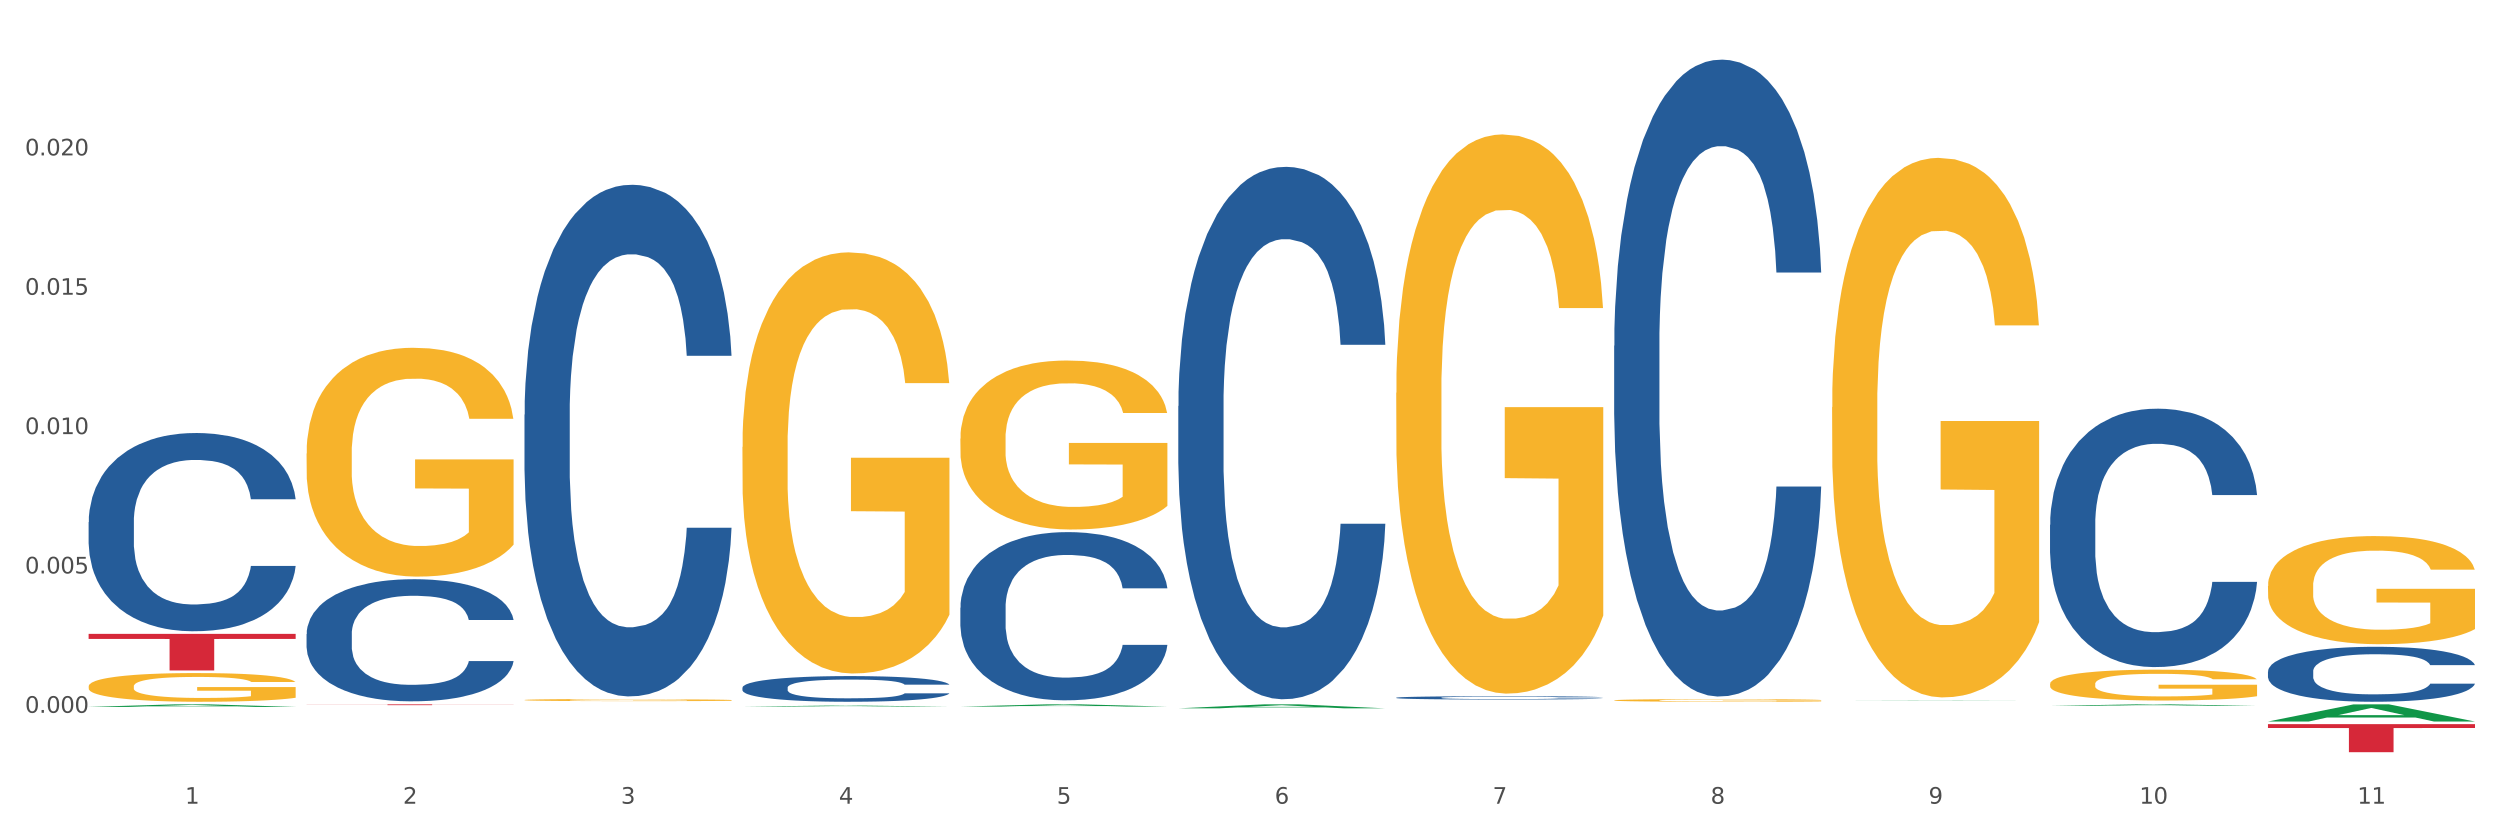 <?xml version="1.0" encoding="utf-8" standalone="no"?>
<!DOCTYPE svg PUBLIC "-//W3C//DTD SVG 1.1//EN"
  "http://www.w3.org/Graphics/SVG/1.1/DTD/svg11.dtd">
<svg xmlns:xlink="http://www.w3.org/1999/xlink" width="1080pt" height="360pt" viewBox="0 0 1080 360" xmlns="http://www.w3.org/2000/svg" version="1.1">
 <rect x="0" y="0" width="1080" height="360" fill="#333333" stroke="none"/>
 <defs>
  <style type="text/css">*{stroke-linejoin: round; stroke-linecap: butt}</style>
 </defs>
 <g id="figure_1">
  <g id="patch_1">
   <path d="M 0 360 
L 1080 360 
L 1080 0 
L 0 0 
z
" style="fill: #ffffff; stroke: #ffffff; stroke-linejoin: miter"/>
  </g>
  <g id="axes_1">
   <g id="matplotlib.axis_1">
    <g id="xtick_1">
     <g id="text_1">
      <!-- 1 -->
      <g style="fill: #4d4d4d" transform="translate(79.949 347.204) scale(0.096 -0.096)">
       <defs>
        <path id="DejaVuSans-31" d="M 794 531 
L 1825 531 
L 1825 4091 
L 703 3866 
L 703 4441 
L 1819 4666 
L 2450 4666 
L 2450 531 
L 3481 531 
L 3481 0 
L 794 0 
L 794 531 
z
" transform="scale(0.016)"/>
       </defs>
       <use xlink:href="#DejaVuSans-31"/>
      </g>
     </g>
    </g>
    <g id="xtick_2">
     <g id="text_2">
      <!-- 2 -->
      <g style="fill: #4d4d4d" transform="translate(174.097 347.204) scale(0.096 -0.096)">
       <defs>
        <path id="DejaVuSans-32" d="M 1228 531 
L 3431 531 
L 3431 0 
L 469 0 
L 469 531 
Q 828 903 1448 1529 
Q 2069 2156 2228 2338 
Q 2531 2678 2651 2914 
Q 2772 3150 2772 3378 
Q 2772 3750 2511 3984 
Q 2250 4219 1831 4219 
Q 1534 4219 1204 4116 
Q 875 4013 500 3803 
L 500 4441 
Q 881 4594 1212 4672 
Q 1544 4750 1819 4750 
Q 2544 4750 2975 4387 
Q 3406 4025 3406 3419 
Q 3406 3131 3298 2873 
Q 3191 2616 2906 2266 
Q 2828 2175 2409 1742 
Q 1991 1309 1228 531 
z
" transform="scale(0.016)"/>
       </defs>
       <use xlink:href="#DejaVuSans-32"/>
      </g>
     </g>
    </g>
    <g id="xtick_3">
     <g id="text_3">
      <!-- 3 -->
      <g style="fill: #4d4d4d" transform="translate(268.244 347.204) scale(0.096 -0.096)">
       <defs>
        <path id="DejaVuSans-33" d="M 2597 2516 
Q 3050 2419 3304 2112 
Q 3559 1806 3559 1356 
Q 3559 666 3084 287 
Q 2609 -91 1734 -91 
Q 1441 -91 1130 -33 
Q 819 25 488 141 
L 488 750 
Q 750 597 1062 519 
Q 1375 441 1716 441 
Q 2309 441 2620 675 
Q 2931 909 2931 1356 
Q 2931 1769 2642 2001 
Q 2353 2234 1838 2234 
L 1294 2234 
L 1294 2753 
L 1863 2753 
Q 2328 2753 2575 2939 
Q 2822 3125 2822 3475 
Q 2822 3834 2567 4026 
Q 2313 4219 1838 4219 
Q 1578 4219 1281 4162 
Q 984 4106 628 3988 
L 628 4550 
Q 988 4650 1302 4700 
Q 1616 4750 1894 4750 
Q 2613 4750 3031 4423 
Q 3450 4097 3450 3541 
Q 3450 3153 3228 2886 
Q 3006 2619 2597 2516 
z
" transform="scale(0.016)"/>
       </defs>
       <use xlink:href="#DejaVuSans-33"/>
      </g>
     </g>
    </g>
    <g id="xtick_4">
     <g id="text_4">
      <!-- 4 -->
      <g style="fill: #4d4d4d" transform="translate(362.392 347.204) scale(0.096 -0.096)">
       <defs>
        <path id="DejaVuSans-34" d="M 2419 4116 
L 825 1625 
L 2419 1625 
L 2419 4116 
z
M 2253 4666 
L 3047 4666 
L 3047 1625 
L 3713 1625 
L 3713 1100 
L 3047 1100 
L 3047 0 
L 2419 0 
L 2419 1100 
L 313 1100 
L 313 1709 
L 2253 4666 
z
" transform="scale(0.016)"/>
       </defs>
       <use xlink:href="#DejaVuSans-34"/>
      </g>
     </g>
    </g>
    <g id="xtick_5">
     <g id="text_5">
      <!-- 5 -->
      <g style="fill: #4d4d4d" transform="translate(456.54 347.204) scale(0.096 -0.096)">
       <defs>
        <path id="DejaVuSans-35" d="M 691 4666 
L 3169 4666 
L 3169 4134 
L 1269 4134 
L 1269 2991 
Q 1406 3038 1543 3061 
Q 1681 3084 1819 3084 
Q 2600 3084 3056 2656 
Q 3513 2228 3513 1497 
Q 3513 744 3044 326 
Q 2575 -91 1722 -91 
Q 1428 -91 1123 -41 
Q 819 9 494 109 
L 494 744 
Q 775 591 1075 516 
Q 1375 441 1709 441 
Q 2250 441 2565 725 
Q 2881 1009 2881 1497 
Q 2881 1984 2565 2268 
Q 2250 2553 1709 2553 
Q 1456 2553 1204 2497 
Q 953 2441 691 2322 
L 691 4666 
z
" transform="scale(0.016)"/>
       </defs>
       <use xlink:href="#DejaVuSans-35"/>
      </g>
     </g>
    </g>
    <g id="xtick_6">
     <g id="text_6">
      <!-- 6 -->
      <g style="fill: #4d4d4d" transform="translate(550.688 347.204) scale(0.096 -0.096)">
       <defs>
        <path id="DejaVuSans-36" d="M 2113 2584 
Q 1688 2584 1439 2293 
Q 1191 2003 1191 1497 
Q 1191 994 1439 701 
Q 1688 409 2113 409 
Q 2538 409 2786 701 
Q 3034 994 3034 1497 
Q 3034 2003 2786 2293 
Q 2538 2584 2113 2584 
z
M 3366 4563 
L 3366 3988 
Q 3128 4100 2886 4159 
Q 2644 4219 2406 4219 
Q 1781 4219 1451 3797 
Q 1122 3375 1075 2522 
Q 1259 2794 1537 2939 
Q 1816 3084 2150 3084 
Q 2853 3084 3261 2657 
Q 3669 2231 3669 1497 
Q 3669 778 3244 343 
Q 2819 -91 2113 -91 
Q 1303 -91 875 529 
Q 447 1150 447 2328 
Q 447 3434 972 4092 
Q 1497 4750 2381 4750 
Q 2619 4750 2861 4703 
Q 3103 4656 3366 4563 
z
" transform="scale(0.016)"/>
       </defs>
       <use xlink:href="#DejaVuSans-36"/>
      </g>
     </g>
    </g>
    <g id="xtick_7">
     <g id="text_7">
      <!-- 7 -->
      <g style="fill: #4d4d4d" transform="translate(644.835 347.204) scale(0.096 -0.096)">
       <defs>
        <path id="DejaVuSans-37" d="M 525 4666 
L 3525 4666 
L 3525 4397 
L 1831 0 
L 1172 0 
L 2766 4134 
L 525 4134 
L 525 4666 
z
" transform="scale(0.016)"/>
       </defs>
       <use xlink:href="#DejaVuSans-37"/>
      </g>
     </g>
    </g>
    <g id="xtick_8">
     <g id="text_8">
      <!-- 8 -->
      <g style="fill: #4d4d4d" transform="translate(738.983 347.204) scale(0.096 -0.096)">
       <defs>
        <path id="DejaVuSans-38" d="M 2034 2216 
Q 1584 2216 1326 1975 
Q 1069 1734 1069 1313 
Q 1069 891 1326 650 
Q 1584 409 2034 409 
Q 2484 409 2743 651 
Q 3003 894 3003 1313 
Q 3003 1734 2745 1975 
Q 2488 2216 2034 2216 
z
M 1403 2484 
Q 997 2584 770 2862 
Q 544 3141 544 3541 
Q 544 4100 942 4425 
Q 1341 4750 2034 4750 
Q 2731 4750 3128 4425 
Q 3525 4100 3525 3541 
Q 3525 3141 3298 2862 
Q 3072 2584 2669 2484 
Q 3125 2378 3379 2068 
Q 3634 1759 3634 1313 
Q 3634 634 3220 271 
Q 2806 -91 2034 -91 
Q 1263 -91 848 271 
Q 434 634 434 1313 
Q 434 1759 690 2068 
Q 947 2378 1403 2484 
z
M 1172 3481 
Q 1172 3119 1398 2916 
Q 1625 2713 2034 2713 
Q 2441 2713 2670 2916 
Q 2900 3119 2900 3481 
Q 2900 3844 2670 4047 
Q 2441 4250 2034 4250 
Q 1625 4250 1398 4047 
Q 1172 3844 1172 3481 
z
" transform="scale(0.016)"/>
       </defs>
       <use xlink:href="#DejaVuSans-38"/>
      </g>
     </g>
    </g>
    <g id="xtick_9">
     <g id="text_9">
      <!-- 9 -->
      <g style="fill: #4d4d4d" transform="translate(833.131 347.204) scale(0.096 -0.096)">
       <defs>
        <path id="DejaVuSans-39" d="M 703 97 
L 703 672 
Q 941 559 1184 500 
Q 1428 441 1663 441 
Q 2288 441 2617 861 
Q 2947 1281 2994 2138 
Q 2813 1869 2534 1725 
Q 2256 1581 1919 1581 
Q 1219 1581 811 2004 
Q 403 2428 403 3163 
Q 403 3881 828 4315 
Q 1253 4750 1959 4750 
Q 2769 4750 3195 4129 
Q 3622 3509 3622 2328 
Q 3622 1225 3098 567 
Q 2575 -91 1691 -91 
Q 1453 -91 1209 -44 
Q 966 3 703 97 
z
M 1959 2075 
Q 2384 2075 2632 2365 
Q 2881 2656 2881 3163 
Q 2881 3666 2632 3958 
Q 2384 4250 1959 4250 
Q 1534 4250 1286 3958 
Q 1038 3666 1038 3163 
Q 1038 2656 1286 2365 
Q 1534 2075 1959 2075 
z
" transform="scale(0.016)"/>
       </defs>
       <use xlink:href="#DejaVuSans-39"/>
      </g>
     </g>
    </g>
    <g id="xtick_10">
     <g id="text_10">
      <!-- 10 -->
      <g style="fill: #4d4d4d" transform="translate(924.224 347.204) scale(0.096 -0.096)">
       <defs>
        <path id="DejaVuSans-30" d="M 2034 4250 
Q 1547 4250 1301 3770 
Q 1056 3291 1056 2328 
Q 1056 1369 1301 889 
Q 1547 409 2034 409 
Q 2525 409 2770 889 
Q 3016 1369 3016 2328 
Q 3016 3291 2770 3770 
Q 2525 4250 2034 4250 
z
M 2034 4750 
Q 2819 4750 3233 4129 
Q 3647 3509 3647 2328 
Q 3647 1150 3233 529 
Q 2819 -91 2034 -91 
Q 1250 -91 836 529 
Q 422 1150 422 2328 
Q 422 3509 836 4129 
Q 1250 4750 2034 4750 
z
" transform="scale(0.016)"/>
       </defs>
       <use xlink:href="#DejaVuSans-31"/>
       <use xlink:href="#DejaVuSans-30" transform="translate(63.623 0)"/>
      </g>
     </g>
    </g>
    <g id="xtick_11">
     <g id="text_11">
      <!-- 11 -->
      <g style="fill: #4d4d4d" transform="translate(1018.372 347.204) scale(0.096 -0.096)">
       <use xlink:href="#DejaVuSans-31"/>
       <use xlink:href="#DejaVuSans-31" transform="translate(63.623 0)"/>
      </g>
     </g>
    </g>
    <g id="xtick_12"/>
    <g id="xtick_13"/>
    <g id="xtick_14"/>
    <g id="xtick_15"/>
    <g id="xtick_16"/>
    <g id="xtick_17"/>
    <g id="xtick_18"/>
    <g id="xtick_19"/>
    <g id="xtick_20"/>
    <g id="xtick_21"/>
   </g>
   <g id="matplotlib.axis_2">
    <g id="ytick_1">
     <g id="text_12">
      <!-- 0.000 -->
      <g style="fill: #4d4d4d" transform="translate(10.8 307.929) scale(0.096 -0.096)">
       <defs>
        <path id="DejaVuSans-2e" d="M 684 794 
L 1344 794 
L 1344 0 
L 684 0 
L 684 794 
z
" transform="scale(0.016)"/>
       </defs>
       <use xlink:href="#DejaVuSans-30"/>
       <use xlink:href="#DejaVuSans-2e" transform="translate(63.623 0)"/>
       <use xlink:href="#DejaVuSans-30" transform="translate(95.41 0)"/>
       <use xlink:href="#DejaVuSans-30" transform="translate(159.033 0)"/>
       <use xlink:href="#DejaVuSans-30" transform="translate(222.656 0)"/>
      </g>
     </g>
    </g>
    <g id="ytick_2">
     <g id="text_13">
      <!-- 0.005 -->
      <g style="fill: #4d4d4d" transform="translate(10.8 247.732) scale(0.096 -0.096)">
       <use xlink:href="#DejaVuSans-30"/>
       <use xlink:href="#DejaVuSans-2e" transform="translate(63.623 0)"/>
       <use xlink:href="#DejaVuSans-30" transform="translate(95.41 0)"/>
       <use xlink:href="#DejaVuSans-30" transform="translate(159.033 0)"/>
       <use xlink:href="#DejaVuSans-35" transform="translate(222.656 0)"/>
      </g>
     </g>
    </g>
    <g id="ytick_3">
     <g id="text_14">
      <!-- 0.010 -->
      <g style="fill: #4d4d4d" transform="translate(10.8 187.534) scale(0.096 -0.096)">
       <use xlink:href="#DejaVuSans-30"/>
       <use xlink:href="#DejaVuSans-2e" transform="translate(63.623 0)"/>
       <use xlink:href="#DejaVuSans-30" transform="translate(95.41 0)"/>
       <use xlink:href="#DejaVuSans-31" transform="translate(159.033 0)"/>
       <use xlink:href="#DejaVuSans-30" transform="translate(222.656 0)"/>
      </g>
     </g>
    </g>
    <g id="ytick_4">
     <g id="text_15">
      <!-- 0.015 -->
      <g style="fill: #4d4d4d" transform="translate(10.8 127.337) scale(0.096 -0.096)">
       <use xlink:href="#DejaVuSans-30"/>
       <use xlink:href="#DejaVuSans-2e" transform="translate(63.623 0)"/>
       <use xlink:href="#DejaVuSans-30" transform="translate(95.41 0)"/>
       <use xlink:href="#DejaVuSans-31" transform="translate(159.033 0)"/>
       <use xlink:href="#DejaVuSans-35" transform="translate(222.656 0)"/>
      </g>
     </g>
    </g>
    <g id="ytick_5">
     <g id="text_16">
      <!-- 0.020 -->
      <g style="fill: #4d4d4d" transform="translate(10.8 67.14) scale(0.096 -0.096)">
       <use xlink:href="#DejaVuSans-30"/>
       <use xlink:href="#DejaVuSans-2e" transform="translate(63.623 0)"/>
       <use xlink:href="#DejaVuSans-30" transform="translate(95.41 0)"/>
       <use xlink:href="#DejaVuSans-32" transform="translate(159.033 0)"/>
       <use xlink:href="#DejaVuSans-30" transform="translate(222.656 0)"/>
      </g>
     </g>
    </g>
    <g id="ytick_6"/>
    <g id="ytick_7"/>
    <g id="ytick_8"/>
    <g id="ytick_9"/>
    <g id="ytick_10"/>
    <g id="ytick_11"/>
   </g>
   <g id="PolyCollection_1">
    <path d="M 38.283 305.38 
L 38.375 305.379 
L 75.258 304.282 
L 90.564 304.281 
L 127.723 305.382 
L 110.02 305.382 
L 101.998 305.126 
L 63.916 305.126 
L 63.64 305.13 
L 55.894 305.382 
L 38.283 305.382 
L 38.283 305.38 
L 68.711 304.973 
L 97.203 304.972 
L 83.095 304.516 
L 82.911 304.514 
L 82.727 304.517 
L 68.619 304.972 
L 68.711 304.973 
L 38.283 305.38 
z
" clip-path="url(#p3d8d99e70f)" style="fill: #109648"/>
    <path d="M 38.283 273.819 
L 127.723 273.819 
L 127.723 276.02 
L 92.541 276.034 
L 92.541 289.652 
L 73.254 289.652 
L 73.254 276.034 
L 38.283 276.02 
L 38.283 273.834 
L 38.283 273.819 
z
" clip-path="url(#p3d8d99e70f)" style="fill: #d62839"/>
    <path d="M 38.283 296.497 
L 38.389 296.485 
L 38.389 296.077 
L 38.6 295.726 
L 39.656 294.877 
L 41.24 294.175 
L 42.401 293.801 
L 43.563 293.495 
L 44.936 293.189 
L 46.625 292.872 
L 49.687 292.408 
L 51.588 292.17 
L 53.911 291.921 
L 58.135 291.559 
L 61.197 291.355 
L 64.365 291.185 
L 69.54 290.981 
L 72.919 290.89 
L 76.509 290.822 
L 80.838 290.777 
L 84.112 290.766 
L 91.292 290.8 
L 97.417 290.902 
L 100.374 290.981 
L 104.175 291.117 
L 106.182 291.207 
L 109.455 291.389 
L 112.834 291.626 
L 115.157 291.83 
L 118.642 292.215 
L 121.282 292.6 
L 123.711 293.076 
L 124.978 293.405 
L 125.928 293.71 
L 126.773 294.061 
L 127.618 294.616 
L 108.61 294.616 
L 107.871 294.22 
L 106.71 293.846 
L 105.02 293.484 
L 103.542 293.257 
L 101.007 292.974 
L 98.684 292.793 
L 96.256 292.657 
L 93.299 292.544 
L 90.976 292.487 
L 87.702 292.442 
L 81.261 292.453 
L 76.931 292.544 
L 73.975 292.657 
L 72.074 292.759 
L 70.384 292.872 
L 68.484 293.031 
L 66.266 293.269 
L 64.682 293.484 
L 63.098 293.756 
L 61.831 294.028 
L 60.669 294.345 
L 59.719 294.684 
L 58.98 295.035 
L 58.346 295.466 
L 57.818 296.179 
L 57.818 297.731 
L 58.03 298.082 
L 58.558 298.546 
L 59.191 298.898 
L 60.247 299.317 
L 61.197 299.6 
L 62.993 300.007 
L 64.999 300.347 
L 66.583 300.562 
L 68.167 300.744 
L 70.912 300.993 
L 73.975 301.197 
L 76.615 301.321 
L 80.205 301.434 
L 82.634 301.48 
L 84.745 301.502 
L 89.92 301.502 
L 93.616 301.468 
L 97.734 301.389 
L 100.902 301.287 
L 103.542 301.163 
L 106.498 300.959 
L 108.399 300.766 
L 108.399 298.399 
L 85.168 298.388 
L 85.168 296.814 
L 127.723 296.814 
L 127.723 301.434 
L 125.928 301.672 
L 123.922 301.888 
L 121.81 302.08 
L 118.642 302.318 
L 114.841 302.544 
L 111.461 302.703 
L 107.871 302.839 
L 103.647 302.963 
L 98.156 303.077 
L 94.777 303.122 
L 90.553 303.156 
L 85.59 303.167 
L 81.261 303.145 
L 77.037 303.088 
L 72.602 302.986 
L 68.272 302.839 
L 64.999 302.692 
L 61.725 302.51 
L 58.241 302.273 
L 55.495 302.046 
L 53.383 301.842 
L 51.06 301.582 
L 48.526 301.242 
L 46.625 300.936 
L 44.936 300.619 
L 43.14 300.211 
L 41.873 299.86 
L 40.606 299.419 
L 39.867 299.09 
L 39.022 298.58 
L 38.389 297.867 
L 38.283 296.497 
z
" clip-path="url(#p3d8d99e70f)" style="fill: #f7b32b"/>
    <path d="M 132.431 273.923 
L 132.536 273.874 
L 132.536 272.525 
L 132.854 270.695 
L 134.016 267.322 
L 135.497 264.768 
L 138.034 261.781 
L 139.408 260.528 
L 141.206 259.131 
L 144.906 256.867 
L 149.135 254.939 
L 152.095 253.879 
L 154.315 253.205 
L 159.284 252 
L 162.138 251.47 
L 165.099 251.037 
L 167.636 250.748 
L 171.865 250.41 
L 175.248 250.266 
L 179.16 250.218 
L 182.437 250.266 
L 186.771 250.458 
L 193.115 251.037 
L 195.546 251.374 
L 198.824 251.952 
L 202.207 252.723 
L 204.956 253.494 
L 208.127 254.602 
L 211.405 256.047 
L 214.576 257.878 
L 216.796 259.565 
L 218.594 261.347 
L 220.179 263.516 
L 221.342 265.876 
L 221.871 267.852 
L 202.524 267.852 
L 201.995 266.069 
L 200.938 264.142 
L 199.881 262.841 
L 198.718 261.781 
L 196.921 260.577 
L 195.335 259.806 
L 192.692 258.89 
L 190.26 258.312 
L 188.252 257.975 
L 185.82 257.686 
L 180.64 257.397 
L 176.939 257.397 
L 174.614 257.493 
L 171.759 257.734 
L 169.327 258.071 
L 166.473 258.649 
L 164.253 259.276 
L 162.033 260.095 
L 160.764 260.673 
L 158.861 261.733 
L 157.592 262.6 
L 155.901 264.094 
L 154.949 265.154 
L 153.258 267.9 
L 152.518 269.924 
L 152.201 271.321 
L 151.989 272.863 
L 151.989 280.379 
L 152.623 283.752 
L 153.152 285.197 
L 153.998 286.835 
L 155.584 288.955 
L 157.91 291.027 
L 160.341 292.521 
L 162.35 293.436 
L 164.253 294.111 
L 166.156 294.641 
L 168.482 295.122 
L 170.385 295.411 
L 173.239 295.7 
L 176.622 295.845 
L 179.265 295.845 
L 184.657 295.604 
L 187.089 295.363 
L 189.414 295.026 
L 191.952 294.496 
L 193.961 293.918 
L 195.123 293.484 
L 197.026 292.569 
L 198.507 291.605 
L 199.775 290.497 
L 200.621 289.533 
L 201.572 288.088 
L 202.313 286.45 
L 202.524 285.582 
L 221.871 285.582 
L 221.448 287.317 
L 220.708 289.003 
L 219.228 291.268 
L 218.065 292.569 
L 216.268 294.159 
L 214.365 295.508 
L 211.722 297.001 
L 209.29 298.11 
L 206.753 299.073 
L 204.004 299.94 
L 199.035 301.145 
L 197.238 301.482 
L 193.432 302.06 
L 190.472 302.398 
L 186.137 302.735 
L 181.697 302.928 
L 177.045 302.976 
L 172.922 302.879 
L 168.376 302.59 
L 165.521 302.301 
L 162.35 301.868 
L 158.65 301.193 
L 155.161 300.374 
L 151.883 299.41 
L 148.817 298.302 
L 145.963 297.05 
L 142.263 294.978 
L 139.514 292.954 
L 137.505 291.075 
L 136.131 289.485 
L 134.757 287.462 
L 134.016 286.064 
L 132.854 282.692 
L 132.431 279.56 
L 132.431 273.923 
z
" clip-path="url(#p3d8d99e70f)" style="fill: #255c99"/>
    <path d="M 226.578 179.136 
L 226.684 178.934 
L 226.684 173.282 
L 227.001 165.612 
L 228.164 151.482 
L 229.644 140.784 
L 232.182 128.269 
L 233.556 123.021 
L 235.353 117.167 
L 239.053 107.68 
L 243.282 99.605 
L 246.243 95.164 
L 248.463 92.339 
L 253.432 87.292 
L 256.286 85.072 
L 259.246 83.255 
L 261.784 82.044 
L 266.012 80.631 
L 269.396 80.025 
L 273.307 79.824 
L 276.585 80.025 
L 280.919 80.833 
L 287.262 83.255 
L 289.694 84.668 
L 292.971 87.09 
L 296.354 90.32 
L 299.103 93.55 
L 302.275 98.192 
L 305.552 104.248 
L 308.724 111.918 
L 310.944 118.983 
L 312.741 126.452 
L 314.327 135.536 
L 315.49 145.426 
L 316.019 153.702 
L 296.672 153.702 
L 296.143 146.234 
L 295.086 138.16 
L 294.029 132.71 
L 292.866 128.269 
L 291.068 123.222 
L 289.483 119.993 
L 286.84 116.157 
L 284.408 113.735 
L 282.399 112.322 
L 279.968 111.111 
L 274.787 109.9 
L 271.087 109.9 
L 268.761 110.304 
L 265.907 111.313 
L 263.475 112.726 
L 260.621 115.148 
L 258.4 117.772 
L 256.18 121.204 
L 254.912 123.626 
L 253.009 128.067 
L 251.74 131.7 
L 250.048 137.958 
L 249.097 142.399 
L 247.405 153.904 
L 246.665 162.382 
L 246.348 168.236 
L 246.137 174.695 
L 246.137 206.185 
L 246.771 220.315 
L 247.3 226.37 
L 248.146 233.233 
L 249.731 242.115 
L 252.057 250.795 
L 254.489 257.052 
L 256.497 260.888 
L 258.4 263.714 
L 260.303 265.934 
L 262.629 267.952 
L 264.532 269.164 
L 267.387 270.375 
L 270.77 270.98 
L 273.413 270.98 
L 278.805 269.971 
L 281.236 268.962 
L 283.562 267.549 
L 286.099 265.328 
L 288.108 262.906 
L 289.271 261.089 
L 291.174 257.254 
L 292.654 253.217 
L 293.923 248.574 
L 294.769 244.537 
L 295.72 238.482 
L 296.46 231.619 
L 296.672 227.985 
L 316.019 227.985 
L 315.596 235.252 
L 314.856 242.317 
L 313.376 251.804 
L 312.213 257.254 
L 310.415 263.915 
L 308.512 269.567 
L 305.869 275.825 
L 303.438 280.467 
L 300.9 284.505 
L 298.152 288.138 
L 293.183 293.184 
L 291.386 294.597 
L 287.58 297.02 
L 284.619 298.433 
L 280.285 299.846 
L 275.845 300.653 
L 271.193 300.855 
L 267.07 300.451 
L 262.524 299.24 
L 259.669 298.029 
L 256.497 296.212 
L 252.797 293.386 
L 249.308 289.955 
L 246.031 285.918 
L 242.965 281.275 
L 240.111 276.027 
L 236.41 267.347 
L 233.662 258.869 
L 231.653 250.997 
L 230.279 244.335 
L 228.904 235.858 
L 228.164 230.004 
L 227.001 215.874 
L 226.578 202.753 
L 226.578 179.136 
z
" clip-path="url(#p3d8d99e70f)" style="fill: #255c99"/>
    <path d="M 320.726 297.055 
L 320.832 297.045 
L 320.832 296.761 
L 321.149 296.376 
L 322.312 295.666 
L 323.792 295.129 
L 326.329 294.5 
L 327.704 294.237 
L 329.501 293.943 
L 333.201 293.466 
L 337.43 293.061 
L 340.39 292.838 
L 342.61 292.696 
L 347.579 292.443 
L 350.434 292.331 
L 353.394 292.24 
L 355.931 292.179 
L 360.16 292.108 
L 363.543 292.078 
L 367.455 292.067 
L 370.732 292.078 
L 375.067 292.118 
L 381.41 292.24 
L 383.842 292.311 
L 387.119 292.432 
L 390.502 292.595 
L 393.251 292.757 
L 396.423 292.99 
L 399.7 293.294 
L 402.872 293.679 
L 405.092 294.034 
L 406.889 294.409 
L 408.475 294.865 
L 409.638 295.362 
L 410.166 295.778 
L 390.819 295.778 
L 390.291 295.403 
L 389.233 294.997 
L 388.176 294.723 
L 387.013 294.5 
L 385.216 294.247 
L 383.63 294.085 
L 380.987 293.892 
L 378.556 293.77 
L 376.547 293.7 
L 374.115 293.639 
L 368.935 293.578 
L 365.235 293.578 
L 362.909 293.598 
L 360.054 293.649 
L 357.623 293.72 
L 354.768 293.841 
L 352.548 293.973 
L 350.328 294.146 
L 349.059 294.267 
L 347.156 294.49 
L 345.888 294.673 
L 344.196 294.987 
L 343.245 295.21 
L 341.553 295.788 
L 340.813 296.213 
L 340.496 296.507 
L 340.284 296.832 
L 340.284 298.413 
L 340.919 299.123 
L 341.447 299.427 
L 342.293 299.771 
L 343.879 300.217 
L 346.205 300.653 
L 348.636 300.968 
L 350.645 301.16 
L 352.548 301.302 
L 354.451 301.414 
L 356.777 301.515 
L 358.68 301.576 
L 361.534 301.637 
L 364.918 301.667 
L 367.561 301.667 
L 372.952 301.616 
L 375.384 301.566 
L 377.71 301.495 
L 380.247 301.383 
L 382.256 301.262 
L 383.419 301.17 
L 385.322 300.978 
L 386.802 300.775 
L 388.071 300.542 
L 388.916 300.339 
L 389.868 300.035 
L 390.608 299.69 
L 390.819 299.508 
L 410.166 299.508 
L 409.743 299.873 
L 409.003 300.228 
L 407.523 300.704 
L 406.36 300.978 
L 404.563 301.312 
L 402.66 301.596 
L 400.017 301.91 
L 397.585 302.143 
L 395.048 302.346 
L 392.299 302.529 
L 387.33 302.782 
L 385.533 302.853 
L 381.727 302.975 
L 378.767 303.046 
L 374.432 303.117 
L 369.992 303.157 
L 365.34 303.167 
L 361.217 303.147 
L 356.671 303.086 
L 353.817 303.025 
L 350.645 302.934 
L 346.945 302.792 
L 343.456 302.62 
L 340.179 302.417 
L 337.113 302.184 
L 334.258 301.92 
L 330.558 301.485 
L 327.809 301.059 
L 325.801 300.664 
L 324.426 300.329 
L 323.052 299.903 
L 322.312 299.609 
L 321.149 298.9 
L 320.726 298.241 
L 320.726 297.055 
z
" clip-path="url(#p3d8d99e70f)" style="fill: #255c99"/>
    <path d="M 414.874 262.525 
L 414.979 262.459 
L 414.979 260.6 
L 415.297 258.078 
L 416.46 253.432 
L 417.94 249.914 
L 420.477 245.799 
L 421.851 244.073 
L 423.649 242.148 
L 427.349 239.029 
L 431.578 236.374 
L 434.538 234.914 
L 436.758 233.985 
L 441.727 232.325 
L 444.581 231.595 
L 447.542 230.998 
L 450.079 230.6 
L 454.308 230.135 
L 457.691 229.936 
L 461.603 229.869 
L 464.88 229.936 
L 469.214 230.201 
L 475.558 230.998 
L 477.989 231.462 
L 481.267 232.259 
L 484.65 233.321 
L 487.399 234.383 
L 490.57 235.909 
L 493.848 237.901 
L 497.019 240.423 
L 499.239 242.746 
L 501.037 245.202 
L 502.622 248.188 
L 503.785 251.441 
L 504.314 254.162 
L 484.967 254.162 
L 484.438 251.706 
L 483.381 249.051 
L 482.324 247.259 
L 481.161 245.799 
L 479.364 244.14 
L 477.778 243.078 
L 475.135 241.817 
L 472.703 241.02 
L 470.695 240.555 
L 468.263 240.157 
L 463.083 239.759 
L 459.382 239.759 
L 457.057 239.892 
L 454.202 240.224 
L 451.77 240.688 
L 448.916 241.485 
L 446.696 242.348 
L 444.476 243.476 
L 443.207 244.272 
L 441.304 245.733 
L 440.035 246.927 
L 438.344 248.985 
L 437.392 250.445 
L 435.701 254.228 
L 434.961 257.016 
L 434.644 258.941 
L 434.432 261.065 
L 434.432 271.419 
L 435.066 276.065 
L 435.595 278.056 
L 436.441 280.313 
L 438.027 283.233 
L 440.353 286.088 
L 442.784 288.145 
L 444.793 289.406 
L 446.696 290.335 
L 448.599 291.066 
L 450.925 291.729 
L 452.828 292.128 
L 455.682 292.526 
L 459.065 292.725 
L 461.708 292.725 
L 467.1 292.393 
L 469.532 292.061 
L 471.858 291.597 
L 474.395 290.866 
L 476.404 290.07 
L 477.566 289.473 
L 479.469 288.211 
L 480.95 286.884 
L 482.218 285.357 
L 483.064 284.03 
L 484.015 282.039 
L 484.756 279.782 
L 484.967 278.587 
L 504.314 278.587 
L 503.891 280.977 
L 503.151 283.3 
L 501.671 286.419 
L 500.508 288.211 
L 498.711 290.402 
L 496.808 292.26 
L 494.165 294.318 
L 491.733 295.844 
L 489.196 297.172 
L 486.447 298.367 
L 481.478 300.026 
L 479.681 300.491 
L 475.875 301.287 
L 472.915 301.752 
L 468.58 302.216 
L 464.14 302.482 
L 459.488 302.548 
L 455.365 302.415 
L 450.819 302.017 
L 447.964 301.619 
L 444.793 301.022 
L 441.093 300.092 
L 437.604 298.964 
L 434.326 297.636 
L 431.26 296.11 
L 428.406 294.384 
L 424.706 291.53 
L 421.957 288.742 
L 419.948 286.154 
L 418.574 283.964 
L 417.2 281.176 
L 416.46 279.251 
L 415.297 274.605 
L 414.874 270.291 
L 414.874 262.525 
z
" clip-path="url(#p3d8d99e70f)" style="fill: #255c99"/>
    <path d="M 509.021 175.423 
L 509.127 175.213 
L 509.127 169.331 
L 509.444 161.35 
L 510.607 146.646 
L 512.087 135.514 
L 514.625 122.491 
L 515.999 117.03 
L 517.796 110.938 
L 521.496 101.066 
L 525.725 92.664 
L 528.686 88.043 
L 530.906 85.102 
L 535.875 79.851 
L 538.729 77.541 
L 541.689 75.65 
L 544.227 74.39 
L 548.455 72.92 
L 551.839 72.289 
L 555.75 72.079 
L 559.028 72.289 
L 563.362 73.13 
L 569.705 75.65 
L 572.137 77.121 
L 575.414 79.641 
L 578.797 83.002 
L 581.546 86.363 
L 584.718 91.194 
L 587.995 97.495 
L 591.167 105.477 
L 593.387 112.829 
L 595.184 120.6 
L 596.77 130.053 
L 597.933 140.345 
L 598.462 148.957 
L 579.115 148.957 
L 578.586 141.185 
L 577.529 132.783 
L 576.472 127.112 
L 575.309 122.491 
L 573.511 117.24 
L 571.926 113.879 
L 569.283 109.888 
L 566.851 107.367 
L 564.842 105.897 
L 562.411 104.637 
L 557.23 103.376 
L 553.53 103.376 
L 551.204 103.797 
L 548.35 104.847 
L 545.918 106.317 
L 543.064 108.838 
L 540.843 111.568 
L 538.623 115.139 
L 537.355 117.66 
L 535.452 122.281 
L 534.183 126.062 
L 532.492 132.573 
L 531.54 137.194 
L 529.848 149.167 
L 529.108 157.989 
L 528.791 164.08 
L 528.58 170.802 
L 528.58 203.569 
L 529.214 218.273 
L 529.743 224.574 
L 530.589 231.716 
L 532.174 240.958 
L 534.5 249.99 
L 536.932 256.501 
L 538.941 260.492 
L 540.843 263.433 
L 542.746 265.743 
L 545.072 267.844 
L 546.975 269.104 
L 549.83 270.364 
L 553.213 270.995 
L 555.856 270.995 
L 561.248 269.944 
L 563.679 268.894 
L 566.005 267.424 
L 568.542 265.113 
L 570.551 262.593 
L 571.714 260.702 
L 573.617 256.711 
L 575.097 252.51 
L 576.366 247.679 
L 577.212 243.478 
L 578.163 237.177 
L 578.903 230.035 
L 579.115 226.254 
L 598.462 226.254 
L 598.039 233.816 
L 597.299 241.168 
L 595.819 251.04 
L 594.656 256.711 
L 592.858 263.643 
L 590.955 269.524 
L 588.312 276.036 
L 585.881 280.867 
L 583.343 285.068 
L 580.595 288.849 
L 575.626 294.1 
L 573.829 295.57 
L 570.023 298.091 
L 567.062 299.561 
L 562.728 301.031 
L 558.288 301.872 
L 553.636 302.082 
L 549.513 301.661 
L 544.967 300.401 
L 542.112 299.141 
L 538.941 297.25 
L 535.24 294.31 
L 531.751 290.739 
L 528.474 286.538 
L 525.408 281.707 
L 522.554 276.246 
L 518.853 267.214 
L 516.105 258.392 
L 514.096 250.2 
L 512.722 243.268 
L 511.347 234.446 
L 510.607 228.355 
L 509.444 213.651 
L 509.021 199.998 
L 509.021 175.423 
z
" clip-path="url(#p3d8d99e70f)" style="fill: #255c99"/>
    <path d="M 603.169 301.407 
L 603.275 301.406 
L 603.275 301.369 
L 603.592 301.319 
L 604.755 301.228 
L 606.235 301.158 
L 608.772 301.077 
L 610.147 301.043 
L 611.944 301.005 
L 615.644 300.944 
L 619.873 300.891 
L 622.833 300.862 
L 625.053 300.844 
L 630.022 300.811 
L 632.877 300.797 
L 635.837 300.785 
L 638.374 300.777 
L 642.603 300.768 
L 645.986 300.764 
L 649.898 300.763 
L 653.175 300.764 
L 657.51 300.769 
L 663.853 300.785 
L 666.285 300.794 
L 669.562 300.81 
L 672.945 300.831 
L 675.694 300.852 
L 678.866 300.882 
L 682.143 300.921 
L 685.315 300.971 
L 687.535 301.017 
L 689.332 301.065 
L 690.918 301.124 
L 692.081 301.188 
L 692.609 301.242 
L 673.262 301.242 
L 672.734 301.194 
L 671.676 301.141 
L 670.619 301.106 
L 669.456 301.077 
L 667.659 301.044 
L 666.073 301.023 
L 663.43 300.999 
L 660.999 300.983 
L 658.99 300.974 
L 656.558 300.966 
L 651.378 300.958 
L 647.678 300.958 
L 645.352 300.961 
L 642.497 300.967 
L 640.066 300.976 
L 637.211 300.992 
L 634.991 301.009 
L 632.771 301.031 
L 631.502 301.047 
L 629.599 301.076 
L 628.331 301.099 
L 626.639 301.14 
L 625.688 301.169 
L 623.996 301.243 
L 623.256 301.298 
L 622.939 301.336 
L 622.727 301.378 
L 622.727 301.583 
L 623.362 301.674 
L 623.89 301.714 
L 624.736 301.758 
L 626.322 301.816 
L 628.648 301.872 
L 631.079 301.913 
L 633.088 301.938 
L 634.991 301.956 
L 636.894 301.97 
L 639.22 301.983 
L 641.123 301.991 
L 643.977 301.999 
L 647.361 302.003 
L 650.004 302.003 
L 655.395 301.997 
L 657.827 301.99 
L 660.153 301.981 
L 662.69 301.966 
L 664.699 301.951 
L 665.862 301.939 
L 667.765 301.914 
L 669.245 301.888 
L 670.514 301.858 
L 671.359 301.832 
L 672.311 301.792 
L 673.051 301.748 
L 673.262 301.724 
L 692.609 301.724 
L 692.186 301.771 
L 691.446 301.817 
L 689.966 301.879 
L 688.803 301.914 
L 687.006 301.957 
L 685.103 301.994 
L 682.46 302.035 
L 680.028 302.065 
L 677.491 302.091 
L 674.742 302.114 
L 669.773 302.147 
L 667.976 302.156 
L 664.17 302.172 
L 661.21 302.181 
L 656.875 302.19 
L 652.435 302.196 
L 647.783 302.197 
L 643.66 302.194 
L 639.114 302.186 
L 636.26 302.179 
L 633.088 302.167 
L 629.388 302.148 
L 625.899 302.126 
L 622.622 302.1 
L 619.556 302.07 
L 616.701 302.036 
L 613.001 301.98 
L 610.252 301.925 
L 608.244 301.873 
L 606.869 301.83 
L 605.495 301.775 
L 604.755 301.737 
L 603.592 301.646 
L 603.169 301.56 
L 603.169 301.407 
z
" clip-path="url(#p3d8d99e70f)" style="fill: #255c99"/>
    <path d="M 697.317 149.385 
L 697.422 149.133 
L 697.422 142.098 
L 697.74 132.55 
L 698.903 114.961 
L 700.383 101.643 
L 702.92 86.064 
L 704.294 79.531 
L 706.092 72.245 
L 709.792 60.435 
L 714.021 50.384 
L 716.981 44.856 
L 719.201 41.338 
L 724.17 35.057 
L 727.024 32.293 
L 729.985 30.031 
L 732.522 28.523 
L 736.751 26.765 
L 740.134 26.011 
L 744.046 25.759 
L 747.323 26.011 
L 751.657 27.016 
L 758.001 30.031 
L 760.432 31.79 
L 763.71 34.805 
L 767.093 38.826 
L 769.842 42.846 
L 773.013 48.625 
L 776.291 56.163 
L 779.462 65.712 
L 781.682 74.506 
L 783.48 83.803 
L 785.065 95.11 
L 786.228 107.422 
L 786.757 117.725 
L 767.41 117.725 
L 766.881 108.428 
L 765.824 98.377 
L 764.767 91.592 
L 763.604 86.064 
L 761.807 79.783 
L 760.221 75.762 
L 757.578 70.988 
L 755.146 67.973 
L 753.138 66.214 
L 750.706 64.706 
L 745.526 63.199 
L 741.825 63.199 
L 739.5 63.701 
L 736.645 64.958 
L 734.213 66.717 
L 731.359 69.732 
L 729.139 72.998 
L 726.919 77.27 
L 725.65 80.285 
L 723.747 85.813 
L 722.478 90.336 
L 720.787 98.125 
L 719.835 103.653 
L 718.144 117.976 
L 717.404 128.529 
L 717.087 135.816 
L 716.875 143.857 
L 716.875 183.055 
L 717.509 200.644 
L 718.038 208.182 
L 718.884 216.725 
L 720.47 227.781 
L 722.796 238.586 
L 725.227 246.375 
L 727.236 251.149 
L 729.139 254.667 
L 731.042 257.431 
L 733.368 259.944 
L 735.271 261.451 
L 738.125 262.959 
L 741.508 263.713 
L 744.151 263.713 
L 749.543 262.457 
L 751.975 261.2 
L 754.301 259.441 
L 756.838 256.677 
L 758.847 253.662 
L 760.009 251.401 
L 761.912 246.626 
L 763.393 241.601 
L 764.661 235.822 
L 765.507 230.796 
L 766.458 223.258 
L 767.199 214.715 
L 767.41 210.192 
L 786.757 210.192 
L 786.334 219.238 
L 785.594 228.032 
L 784.114 239.842 
L 782.951 246.626 
L 781.154 254.918 
L 779.251 261.954 
L 776.608 269.743 
L 774.176 275.523 
L 771.639 280.548 
L 768.89 285.071 
L 763.921 291.353 
L 762.124 293.112 
L 758.318 296.127 
L 755.358 297.886 
L 751.023 299.645 
L 746.583 300.65 
L 741.931 300.901 
L 737.808 300.398 
L 733.262 298.891 
L 730.407 297.383 
L 727.236 295.122 
L 723.536 291.604 
L 720.047 287.332 
L 716.769 282.307 
L 713.704 276.528 
L 710.849 269.995 
L 707.149 259.19 
L 704.4 248.637 
L 702.391 238.837 
L 701.017 230.545 
L 699.643 219.992 
L 698.903 212.705 
L 697.74 195.116 
L 697.317 178.783 
L 697.317 149.385 
z
" clip-path="url(#p3d8d99e70f)" style="fill: #255c99"/>
    <path d="M 132.431 304.281 
L 221.871 304.281 
L 221.871 304.33 
L 186.688 304.33 
L 186.688 304.63 
L 167.401 304.63 
L 167.401 304.33 
L 132.431 304.33 
L 132.431 304.282 
L 132.431 304.281 
z
" clip-path="url(#p3d8d99e70f)" style="fill: #d62839"/>
    <path d="M 885.612 226.707 
L 885.718 226.605 
L 885.718 223.75 
L 886.035 219.876 
L 887.198 212.739 
L 888.678 207.336 
L 891.215 201.014 
L 892.59 198.364 
L 894.387 195.407 
L 898.087 190.615 
L 902.316 186.537 
L 905.276 184.294 
L 907.496 182.867 
L 912.465 180.318 
L 915.32 179.197 
L 918.28 178.279 
L 920.817 177.667 
L 925.046 176.954 
L 928.429 176.648 
L 932.341 176.546 
L 935.618 176.648 
L 939.953 177.056 
L 946.296 178.279 
L 948.728 178.993 
L 952.005 180.216 
L 955.388 181.847 
L 958.137 183.479 
L 961.309 185.823 
L 964.586 188.882 
L 967.758 192.756 
L 969.978 196.325 
L 971.775 200.097 
L 973.361 204.685 
L 974.524 209.68 
L 975.052 213.861 
L 955.705 213.861 
L 955.177 210.088 
L 954.119 206.01 
L 953.062 203.257 
L 951.899 201.014 
L 950.102 198.466 
L 948.516 196.834 
L 945.873 194.897 
L 943.442 193.674 
L 941.433 192.96 
L 939.001 192.348 
L 933.821 191.737 
L 930.121 191.737 
L 927.795 191.941 
L 924.94 192.45 
L 922.509 193.164 
L 919.654 194.388 
L 917.434 195.713 
L 915.214 197.446 
L 913.945 198.67 
L 912.042 200.912 
L 910.774 202.748 
L 909.082 205.908 
L 908.131 208.151 
L 906.439 213.962 
L 905.699 218.244 
L 905.382 221.201 
L 905.17 224.464 
L 905.17 240.368 
L 905.805 247.505 
L 906.333 250.564 
L 907.179 254.03 
L 908.765 258.516 
L 911.091 262.9 
L 913.522 266.06 
L 915.531 267.998 
L 917.434 269.425 
L 919.337 270.546 
L 921.663 271.566 
L 923.566 272.178 
L 926.42 272.789 
L 929.804 273.095 
L 932.447 273.095 
L 937.838 272.585 
L 940.27 272.076 
L 942.596 271.362 
L 945.133 270.24 
L 947.142 269.017 
L 948.305 268.099 
L 950.208 266.162 
L 951.688 264.123 
L 952.957 261.778 
L 953.802 259.739 
L 954.754 256.681 
L 955.494 253.214 
L 955.705 251.379 
L 975.052 251.379 
L 974.629 255.049 
L 973.889 258.618 
L 972.409 263.41 
L 971.246 266.162 
L 969.449 269.527 
L 967.546 272.381 
L 964.903 275.542 
L 962.471 277.887 
L 959.934 279.926 
L 957.185 281.761 
L 952.217 284.31 
L 950.419 285.024 
L 946.613 286.247 
L 943.653 286.961 
L 939.319 287.674 
L 934.878 288.082 
L 930.226 288.184 
L 926.103 287.98 
L 921.557 287.369 
L 918.703 286.757 
L 915.531 285.839 
L 911.831 284.412 
L 908.342 282.679 
L 905.065 280.64 
L 901.999 278.295 
L 899.144 275.644 
L 895.444 271.26 
L 892.695 266.978 
L 890.687 263.002 
L 889.312 259.637 
L 887.938 255.355 
L 887.198 252.399 
L 886.035 245.262 
L 885.612 238.635 
L 885.612 226.707 
z
" clip-path="url(#p3d8d99e70f)" style="fill: #255c99"/>
    <path d="M 979.76 253.167 
L 979.865 253.124 
L 979.865 251.588 
L 980.077 250.266 
L 981.132 247.066 
L 982.716 244.421 
L 983.878 243.013 
L 985.04 241.861 
L 986.412 240.709 
L 988.102 239.514 
L 991.164 237.765 
L 993.065 236.869 
L 995.388 235.931 
L 999.612 234.565 
L 1002.674 233.797 
L 1005.842 233.157 
L 1011.016 232.389 
L 1014.395 232.048 
L 1017.986 231.792 
L 1022.315 231.622 
L 1025.589 231.579 
L 1032.769 231.707 
L 1038.894 232.091 
L 1041.85 232.389 
L 1045.652 232.901 
L 1047.658 233.243 
L 1050.932 233.925 
L 1054.311 234.821 
L 1056.634 235.589 
L 1060.119 237.04 
L 1062.759 238.49 
L 1065.187 240.282 
L 1066.454 241.52 
L 1067.405 242.671 
L 1068.25 243.994 
L 1069.094 246.085 
L 1050.087 246.085 
L 1049.348 244.591 
L 1048.186 243.183 
L 1046.497 241.818 
L 1045.018 240.965 
L 1042.484 239.898 
L 1040.161 239.216 
L 1037.732 238.704 
L 1034.776 238.277 
L 1032.452 238.064 
L 1029.179 237.893 
L 1022.738 237.936 
L 1018.408 238.277 
L 1015.451 238.704 
L 1013.551 239.088 
L 1011.861 239.514 
L 1009.96 240.112 
L 1007.743 241.008 
L 1006.159 241.818 
L 1004.575 242.842 
L 1003.308 243.866 
L 1002.146 245.061 
L 1001.196 246.341 
L 1000.457 247.663 
L 999.823 249.284 
L 999.295 251.972 
L 999.295 257.817 
L 999.506 259.14 
L 1000.034 260.889 
L 1000.668 262.212 
L 1001.724 263.79 
L 1002.674 264.857 
L 1004.469 266.393 
L 1006.476 267.673 
L 1008.06 268.483 
L 1009.644 269.166 
L 1012.389 270.104 
L 1015.451 270.872 
L 1018.091 271.342 
L 1021.682 271.768 
L 1024.11 271.939 
L 1026.222 272.024 
L 1031.396 272.024 
L 1035.092 271.896 
L 1039.211 271.598 
L 1042.378 271.214 
L 1045.018 270.744 
L 1047.975 269.976 
L 1049.876 269.251 
L 1049.876 260.334 
L 1026.645 260.292 
L 1026.645 254.361 
L 1069.2 254.361 
L 1069.2 271.768 
L 1067.405 272.664 
L 1065.399 273.475 
L 1063.287 274.2 
L 1060.119 275.096 
L 1056.317 275.949 
L 1052.938 276.547 
L 1049.348 277.059 
L 1045.124 277.528 
L 1039.633 277.955 
L 1036.254 278.125 
L 1032.03 278.253 
L 1027.067 278.296 
L 1022.738 278.21 
L 1018.514 277.997 
L 1014.079 277.613 
L 1009.749 277.059 
L 1006.476 276.504 
L 1003.202 275.821 
L 999.717 274.925 
L 996.972 274.072 
L 994.86 273.304 
L 992.537 272.323 
L 990.003 271.043 
L 988.102 269.891 
L 986.412 268.696 
L 984.617 267.161 
L 983.35 265.838 
L 982.083 264.174 
L 981.344 262.937 
L 980.499 261.017 
L 979.865 258.329 
L 979.76 253.167 
z
" clip-path="url(#p3d8d99e70f)" style="fill: #f7b32b"/>
    <path d="M 885.612 295.457 
L 885.718 295.445 
L 885.718 295.007 
L 885.929 294.63 
L 886.985 293.717 
L 888.569 292.962 
L 889.73 292.56 
L 890.892 292.232 
L 892.265 291.903 
L 893.954 291.562 
L 897.016 291.063 
L 898.917 290.808 
L 901.24 290.54 
L 905.464 290.15 
L 908.526 289.931 
L 911.694 289.749 
L 916.869 289.53 
L 920.248 289.432 
L 923.838 289.359 
L 928.167 289.31 
L 931.441 289.298 
L 938.622 289.335 
L 944.746 289.444 
L 947.703 289.53 
L 951.504 289.676 
L 953.511 289.773 
L 956.784 289.968 
L 960.163 290.223 
L 962.486 290.442 
L 965.971 290.856 
L 968.611 291.27 
L 971.04 291.781 
L 972.307 292.134 
L 973.257 292.463 
L 974.102 292.84 
L 974.947 293.437 
L 955.939 293.437 
L 955.2 293.011 
L 954.039 292.609 
L 952.349 292.22 
L 950.871 291.976 
L 948.336 291.672 
L 946.013 291.477 
L 943.585 291.331 
L 940.628 291.209 
L 938.305 291.148 
L 935.031 291.1 
L 928.59 291.112 
L 924.26 291.209 
L 921.304 291.331 
L 919.403 291.441 
L 917.713 291.562 
L 915.813 291.733 
L 913.595 291.988 
L 912.011 292.22 
L 910.427 292.512 
L 909.16 292.804 
L 907.999 293.145 
L 907.048 293.51 
L 906.309 293.887 
L 905.675 294.35 
L 905.147 295.117 
L 905.147 296.784 
L 905.359 297.162 
L 905.887 297.661 
L 906.52 298.038 
L 907.576 298.488 
L 908.526 298.793 
L 910.322 299.231 
L 912.328 299.596 
L 913.912 299.827 
L 915.496 300.022 
L 918.241 300.29 
L 921.304 300.509 
L 923.944 300.643 
L 927.534 300.764 
L 929.963 300.813 
L 932.075 300.838 
L 937.249 300.838 
L 940.945 300.801 
L 945.063 300.716 
L 948.231 300.606 
L 950.871 300.472 
L 953.827 300.253 
L 955.728 300.046 
L 955.728 297.502 
L 932.497 297.49 
L 932.497 295.798 
L 975.052 295.798 
L 975.052 300.764 
L 973.257 301.02 
L 971.251 301.251 
L 969.139 301.458 
L 965.971 301.714 
L 962.17 301.957 
L 958.79 302.128 
L 955.2 302.274 
L 950.976 302.408 
L 945.485 302.529 
L 942.106 302.578 
L 937.882 302.615 
L 932.919 302.627 
L 928.59 302.602 
L 924.366 302.542 
L 919.931 302.432 
L 915.601 302.274 
L 912.328 302.116 
L 909.054 301.921 
L 905.57 301.665 
L 902.824 301.422 
L 900.712 301.203 
L 898.389 300.923 
L 895.855 300.558 
L 893.954 300.229 
L 892.265 299.888 
L 890.469 299.45 
L 889.202 299.073 
L 887.935 298.598 
L 887.196 298.245 
L 886.351 297.697 
L 885.718 296.93 
L 885.612 295.457 
z
" clip-path="url(#p3d8d99e70f)" style="fill: #f7b32b"/>
    <path d="M 791.464 175.907 
L 791.57 175.694 
L 791.57 168.031 
L 791.781 161.432 
L 792.837 145.466 
L 794.421 132.268 
L 795.583 125.243 
L 796.744 119.496 
L 798.117 113.748 
L 799.806 107.788 
L 802.869 99.06 
L 804.77 94.59 
L 807.093 89.906 
L 811.317 83.094 
L 814.379 79.263 
L 817.547 76.07 
L 822.721 72.238 
L 826.1 70.535 
L 829.69 69.258 
L 834.02 68.406 
L 837.293 68.193 
L 844.474 68.832 
L 850.598 70.748 
L 853.555 72.238 
L 857.357 74.792 
L 859.363 76.495 
L 862.636 79.901 
L 866.016 84.372 
L 868.339 88.203 
L 871.823 95.441 
L 874.463 102.679 
L 876.892 111.619 
L 878.159 117.793 
L 879.11 123.54 
L 879.954 130.139 
L 880.799 140.57 
L 861.792 140.57 
L 861.053 133.12 
L 859.891 126.095 
L 858.201 119.283 
L 856.723 115.025 
L 854.189 109.704 
L 851.866 106.298 
L 849.437 103.743 
L 846.48 101.614 
L 844.157 100.55 
L 840.884 99.699 
L 834.442 99.911 
L 830.113 101.614 
L 827.156 103.743 
L 825.255 105.659 
L 823.566 107.788 
L 821.665 110.768 
L 819.447 115.238 
L 817.864 119.283 
L 816.28 124.392 
L 815.012 129.501 
L 813.851 135.461 
L 812.9 141.847 
L 812.161 148.447 
L 811.528 156.536 
L 811 169.947 
L 811 199.11 
L 811.211 205.709 
L 811.739 214.437 
L 812.372 221.036 
L 813.428 228.913 
L 814.379 234.234 
L 816.174 241.898 
L 818.18 248.284 
L 819.764 252.329 
L 821.348 255.735 
L 824.094 260.418 
L 827.156 264.25 
L 829.796 266.591 
L 833.386 268.72 
L 835.815 269.571 
L 837.927 269.997 
L 843.101 269.997 
L 846.797 269.358 
L 850.915 267.868 
L 854.083 265.953 
L 856.723 263.611 
L 859.68 259.779 
L 861.58 256.16 
L 861.58 211.67 
L 838.349 211.457 
L 838.349 181.868 
L 880.905 181.868 
L 880.905 268.72 
L 879.11 273.19 
L 877.103 277.235 
L 874.991 280.854 
L 871.823 285.324 
L 868.022 289.581 
L 864.643 292.562 
L 861.053 295.116 
L 856.829 297.458 
L 851.338 299.586 
L 847.959 300.438 
L 843.735 301.077 
L 838.772 301.289 
L 834.442 300.864 
L 830.218 299.799 
L 825.783 297.883 
L 821.454 295.116 
L 818.18 292.349 
L 814.907 288.943 
L 811.422 284.472 
L 808.677 280.215 
L 806.565 276.383 
L 804.242 271.487 
L 801.707 265.101 
L 799.806 259.353 
L 798.117 253.393 
L 796.322 245.73 
L 795.055 239.13 
L 793.787 230.828 
L 793.048 224.655 
L 792.204 215.076 
L 791.57 201.665 
L 791.464 175.907 
z
" clip-path="url(#p3d8d99e70f)" style="fill: #f7b32b"/>
    <path d="M 697.317 302.548 
L 697.422 302.546 
L 697.422 302.509 
L 697.633 302.476 
L 698.689 302.397 
L 700.273 302.332 
L 701.435 302.297 
L 702.597 302.269 
L 703.969 302.24 
L 705.659 302.211 
L 708.721 302.168 
L 710.622 302.146 
L 712.945 302.122 
L 717.169 302.089 
L 720.231 302.07 
L 723.399 302.054 
L 728.573 302.035 
L 731.952 302.027 
L 735.543 302.02 
L 739.872 302.016 
L 743.146 302.015 
L 750.326 302.018 
L 756.451 302.028 
L 759.407 302.035 
L 763.209 302.048 
L 765.215 302.056 
L 768.489 302.073 
L 771.868 302.095 
L 774.191 302.114 
L 777.676 302.15 
L 780.316 302.186 
L 782.744 302.23 
L 784.011 302.26 
L 784.962 302.289 
L 785.807 302.321 
L 786.651 302.373 
L 767.644 302.373 
L 766.905 302.336 
L 765.743 302.301 
L 764.054 302.268 
L 762.575 302.247 
L 760.041 302.22 
L 757.718 302.203 
L 755.289 302.191 
L 752.333 302.18 
L 750.009 302.175 
L 746.736 302.171 
L 740.294 302.172 
L 735.965 302.18 
L 733.008 302.191 
L 731.108 302.2 
L 729.418 302.211 
L 727.517 302.226 
L 725.3 302.248 
L 723.716 302.268 
L 722.132 302.293 
L 720.865 302.318 
L 719.703 302.348 
L 718.753 302.379 
L 718.014 302.412 
L 717.38 302.452 
L 716.852 302.518 
L 716.852 302.662 
L 717.063 302.695 
L 717.591 302.738 
L 718.225 302.771 
L 719.281 302.81 
L 720.231 302.836 
L 722.026 302.874 
L 724.033 302.905 
L 725.617 302.925 
L 727.201 302.942 
L 729.946 302.965 
L 733.008 302.984 
L 735.648 302.996 
L 739.239 303.006 
L 741.667 303.011 
L 743.779 303.013 
L 748.953 303.013 
L 752.649 303.009 
L 756.768 303.002 
L 759.935 302.993 
L 762.575 302.981 
L 765.532 302.962 
L 767.433 302.944 
L 767.433 302.724 
L 744.202 302.723 
L 744.202 302.577 
L 786.757 302.577 
L 786.757 303.006 
L 784.962 303.028 
L 782.956 303.048 
L 780.844 303.066 
L 777.676 303.088 
L 773.874 303.109 
L 770.495 303.124 
L 766.905 303.137 
L 762.681 303.148 
L 757.19 303.159 
L 753.811 303.163 
L 749.587 303.166 
L 744.624 303.167 
L 740.294 303.165 
L 736.071 303.16 
L 731.636 303.15 
L 727.306 303.137 
L 724.033 303.123 
L 720.759 303.106 
L 717.274 303.084 
L 714.529 303.063 
L 712.417 303.044 
L 710.094 303.02 
L 707.56 302.988 
L 705.659 302.96 
L 703.969 302.931 
L 702.174 302.893 
L 700.907 302.86 
L 699.64 302.819 
L 698.901 302.788 
L 698.056 302.741 
L 697.422 302.675 
L 697.317 302.548 
z
" clip-path="url(#p3d8d99e70f)" style="fill: #f7b32b"/>
    <path d="M 603.169 169.7 
L 603.275 169.48 
L 603.275 161.537 
L 603.486 154.698 
L 604.542 138.151 
L 606.126 124.472 
L 607.287 117.191 
L 608.449 111.235 
L 609.822 105.278 
L 611.511 99.1 
L 614.573 90.054 
L 616.474 85.421 
L 618.797 80.568 
L 623.021 73.508 
L 626.083 69.536 
L 629.251 66.227 
L 634.426 62.256 
L 637.805 60.491 
L 641.395 59.167 
L 645.724 58.284 
L 648.998 58.064 
L 656.179 58.726 
L 662.303 60.711 
L 665.26 62.256 
L 669.061 64.903 
L 671.068 66.668 
L 674.341 70.198 
L 677.72 74.831 
L 680.043 78.803 
L 683.528 86.304 
L 686.168 93.805 
L 688.597 103.071 
L 689.864 109.47 
L 690.814 115.426 
L 691.659 122.266 
L 692.504 133.076 
L 673.496 133.076 
L 672.757 125.355 
L 671.596 118.074 
L 669.906 111.014 
L 668.428 106.601 
L 665.893 101.086 
L 663.57 97.556 
L 661.142 94.908 
L 658.185 92.702 
L 655.862 91.599 
L 652.588 90.716 
L 646.147 90.937 
L 641.817 92.702 
L 638.861 94.908 
L 636.96 96.894 
L 635.27 99.1 
L 633.37 102.189 
L 631.152 106.822 
L 629.568 111.014 
L 627.984 116.309 
L 626.717 121.604 
L 625.555 127.781 
L 624.605 134.4 
L 623.866 141.24 
L 623.232 149.623 
L 622.704 163.523 
L 622.704 193.748 
L 622.916 200.588 
L 623.444 209.634 
L 624.077 216.473 
L 625.133 224.636 
L 626.083 230.152 
L 627.879 238.094 
L 629.885 244.713 
L 631.469 248.905 
L 633.053 252.435 
L 635.798 257.289 
L 638.861 261.26 
L 641.501 263.687 
L 645.091 265.893 
L 647.52 266.776 
L 649.632 267.217 
L 654.806 267.217 
L 658.502 266.555 
L 662.62 265.011 
L 665.788 263.025 
L 668.428 260.598 
L 671.384 256.627 
L 673.285 252.876 
L 673.285 206.765 
L 650.054 206.545 
L 650.054 175.878 
L 692.609 175.878 
L 692.609 265.893 
L 690.814 270.526 
L 688.808 274.718 
L 686.696 278.469 
L 683.528 283.102 
L 679.727 287.514 
L 676.347 290.603 
L 672.757 293.251 
L 668.533 295.677 
L 663.042 297.884 
L 659.663 298.766 
L 655.439 299.428 
L 650.476 299.649 
L 646.147 299.207 
L 641.923 298.104 
L 637.488 296.119 
L 633.158 293.251 
L 629.885 290.382 
L 626.611 286.852 
L 623.127 282.219 
L 620.381 277.807 
L 618.269 273.836 
L 615.946 268.761 
L 613.412 262.142 
L 611.511 256.186 
L 609.822 250.008 
L 608.026 242.065 
L 606.759 235.226 
L 605.492 226.622 
L 604.753 220.224 
L 603.908 210.295 
L 603.275 196.396 
L 603.169 169.7 
z
" clip-path="url(#p3d8d99e70f)" style="fill: #f7b32b"/>
    <path d="M 414.874 189.482 
L 414.979 189.416 
L 414.979 187.015 
L 415.19 184.948 
L 416.246 179.947 
L 417.83 175.813 
L 418.992 173.613 
L 420.154 171.813 
L 421.526 170.012 
L 423.216 168.145 
L 426.278 165.412 
L 428.179 164.011 
L 430.502 162.545 
L 434.726 160.411 
L 437.788 159.211 
L 440.956 158.211 
L 446.13 157.01 
L 449.509 156.477 
L 453.1 156.077 
L 457.429 155.81 
L 460.703 155.743 
L 467.883 155.944 
L 474.008 156.544 
L 476.964 157.01 
L 480.766 157.81 
L 482.772 158.344 
L 486.046 159.411 
L 489.425 160.811 
L 491.748 162.011 
L 495.233 164.278 
L 497.873 166.545 
L 500.301 169.346 
L 501.568 171.279 
L 502.519 173.08 
L 503.364 175.147 
L 504.208 178.414 
L 485.201 178.414 
L 484.462 176.08 
L 483.3 173.88 
L 481.611 171.746 
L 480.132 170.413 
L 477.598 168.746 
L 475.275 167.679 
L 472.846 166.879 
L 469.889 166.212 
L 467.566 165.878 
L 464.293 165.612 
L 457.851 165.678 
L 453.522 166.212 
L 450.565 166.879 
L 448.665 167.479 
L 446.975 168.145 
L 445.074 169.079 
L 442.857 170.479 
L 441.273 171.746 
L 439.689 173.346 
L 438.422 174.947 
L 437.26 176.814 
L 436.31 178.814 
L 435.571 180.881 
L 434.937 183.415 
L 434.409 187.615 
L 434.409 196.75 
L 434.62 198.817 
L 435.148 201.551 
L 435.782 203.618 
L 436.838 206.085 
L 437.788 207.752 
L 439.583 210.152 
L 441.59 212.153 
L 443.174 213.419 
L 444.758 214.486 
L 447.503 215.953 
L 450.565 217.153 
L 453.205 217.887 
L 456.796 218.554 
L 459.224 218.82 
L 461.336 218.954 
L 466.51 218.954 
L 470.206 218.754 
L 474.325 218.287 
L 477.492 217.687 
L 480.132 216.953 
L 483.089 215.753 
L 484.99 214.62 
L 484.99 200.684 
L 461.759 200.617 
L 461.759 191.349 
L 504.314 191.349 
L 504.314 218.554 
L 502.519 219.954 
L 500.512 221.221 
L 498.401 222.354 
L 495.233 223.755 
L 491.431 225.088 
L 488.052 226.022 
L 484.462 226.822 
L 480.238 227.555 
L 474.747 228.222 
L 471.368 228.489 
L 467.144 228.689 
L 462.181 228.755 
L 457.851 228.622 
L 453.628 228.289 
L 449.193 227.688 
L 444.863 226.822 
L 441.59 225.955 
L 438.316 224.888 
L 434.831 223.488 
L 432.086 222.154 
L 429.974 220.954 
L 427.651 219.42 
L 425.117 217.42 
L 423.216 215.62 
L 421.526 213.753 
L 419.731 211.352 
L 418.464 209.285 
L 417.197 206.685 
L 416.458 204.751 
L 415.613 201.751 
L 414.979 197.55 
L 414.874 189.482 
z
" clip-path="url(#p3d8d99e70f)" style="fill: #f7b32b"/>
    <path d="M 320.726 193.088 
L 320.832 192.922 
L 320.832 186.94 
L 321.043 181.789 
L 322.099 169.328 
L 323.683 159.026 
L 324.844 153.543 
L 326.006 149.057 
L 327.379 144.571 
L 329.068 139.918 
L 332.13 133.106 
L 334.031 129.617 
L 336.354 125.961 
L 340.578 120.644 
L 343.64 117.653 
L 346.808 115.161 
L 351.983 112.17 
L 355.362 110.841 
L 358.952 109.844 
L 363.281 109.179 
L 366.555 109.013 
L 373.735 109.512 
L 379.86 111.007 
L 382.817 112.17 
L 386.618 114.164 
L 388.625 115.493 
L 391.898 118.152 
L 395.277 121.641 
L 397.6 124.632 
L 401.085 130.281 
L 403.725 135.93 
L 406.154 142.909 
L 407.421 147.727 
L 408.371 152.214 
L 409.216 157.364 
L 410.061 165.506 
L 391.053 165.506 
L 390.314 159.691 
L 389.153 154.208 
L 387.463 148.891 
L 385.985 145.567 
L 383.45 141.414 
L 381.127 138.755 
L 378.699 136.761 
L 375.742 135.1 
L 373.419 134.269 
L 370.145 133.604 
L 363.704 133.77 
L 359.374 135.1 
L 356.418 136.761 
L 354.517 138.257 
L 352.827 139.918 
L 350.927 142.244 
L 348.709 145.734 
L 347.125 148.891 
L 345.541 152.878 
L 344.274 156.866 
L 343.112 161.518 
L 342.162 166.503 
L 341.423 171.654 
L 340.789 177.968 
L 340.261 188.436 
L 340.261 211.199 
L 340.473 216.35 
L 341.001 223.162 
L 341.634 228.313 
L 342.69 234.461 
L 343.64 238.614 
L 345.436 244.596 
L 347.442 249.581 
L 349.026 252.738 
L 350.61 255.396 
L 353.355 259.052 
L 356.418 262.042 
L 359.058 263.87 
L 362.648 265.532 
L 365.077 266.196 
L 367.189 266.529 
L 372.363 266.529 
L 376.059 266.03 
L 380.177 264.867 
L 383.345 263.372 
L 385.985 261.544 
L 388.941 258.553 
L 390.842 255.728 
L 390.842 221.002 
L 367.611 220.836 
L 367.611 197.74 
L 410.166 197.74 
L 410.166 265.532 
L 408.371 269.021 
L 406.365 272.178 
L 404.253 275.002 
L 401.085 278.492 
L 397.284 281.815 
L 393.904 284.141 
L 390.314 286.135 
L 386.09 287.963 
L 380.599 289.624 
L 377.22 290.289 
L 372.996 290.787 
L 368.033 290.953 
L 363.704 290.621 
L 359.48 289.79 
L 355.045 288.295 
L 350.715 286.135 
L 347.442 283.975 
L 344.168 281.316 
L 340.684 277.827 
L 337.938 274.504 
L 335.826 271.513 
L 333.503 267.692 
L 330.969 262.707 
L 329.068 258.221 
L 327.379 253.568 
L 325.583 247.587 
L 324.316 242.436 
L 323.049 235.956 
L 322.31 231.137 
L 321.465 223.66 
L 320.832 213.193 
L 320.726 193.088 
z
" clip-path="url(#p3d8d99e70f)" style="fill: #f7b32b"/>
    <path d="M 226.578 302.395 
L 226.684 302.394 
L 226.684 302.364 
L 226.895 302.338 
L 227.951 302.275 
L 229.535 302.223 
L 230.697 302.195 
L 231.858 302.172 
L 233.231 302.149 
L 234.92 302.126 
L 237.983 302.091 
L 239.884 302.073 
L 242.207 302.055 
L 246.43 302.028 
L 249.493 302.013 
L 252.661 302 
L 257.835 301.985 
L 261.214 301.978 
L 264.804 301.973 
L 269.134 301.97 
L 272.407 301.969 
L 279.588 301.971 
L 285.712 301.979 
L 288.669 301.985 
L 292.471 301.995 
L 294.477 302.002 
L 297.75 302.015 
L 301.13 302.033 
L 303.453 302.048 
L 306.937 302.077 
L 309.577 302.105 
L 312.006 302.141 
L 313.273 302.165 
L 314.223 302.188 
L 315.068 302.214 
L 315.913 302.255 
L 296.906 302.255 
L 296.166 302.226 
L 295.005 302.198 
L 293.315 302.171 
L 291.837 302.154 
L 289.303 302.133 
L 286.98 302.12 
L 284.551 302.11 
L 281.594 302.101 
L 279.271 302.097 
L 275.998 302.094 
L 269.556 302.094 
L 265.227 302.101 
L 262.27 302.11 
L 260.369 302.117 
L 258.68 302.126 
L 256.779 302.137 
L 254.561 302.155 
L 252.977 302.171 
L 251.394 302.191 
L 250.126 302.212 
L 248.965 302.235 
L 248.014 302.26 
L 247.275 302.287 
L 246.642 302.319 
L 246.114 302.372 
L 246.114 302.487 
L 246.325 302.513 
L 246.853 302.548 
L 247.486 302.574 
L 248.542 302.605 
L 249.493 302.626 
L 251.288 302.656 
L 253.294 302.682 
L 254.878 302.698 
L 256.462 302.711 
L 259.208 302.73 
L 262.27 302.745 
L 264.91 302.754 
L 268.5 302.763 
L 270.929 302.766 
L 273.041 302.768 
L 278.215 302.768 
L 281.911 302.765 
L 286.029 302.759 
L 289.197 302.752 
L 291.837 302.742 
L 294.794 302.727 
L 296.694 302.713 
L 296.694 302.537 
L 273.463 302.536 
L 273.463 302.419 
L 316.019 302.419 
L 316.019 302.763 
L 314.223 302.78 
L 312.217 302.796 
L 310.105 302.811 
L 306.937 302.828 
L 303.136 302.845 
L 299.757 302.857 
L 296.166 302.867 
L 291.943 302.876 
L 286.452 302.885 
L 283.073 302.888 
L 278.849 302.891 
L 273.886 302.892 
L 269.556 302.89 
L 265.332 302.886 
L 260.897 302.878 
L 256.568 302.867 
L 253.294 302.856 
L 250.021 302.843 
L 246.536 302.825 
L 243.791 302.808 
L 241.679 302.793 
L 239.356 302.774 
L 236.821 302.748 
L 234.92 302.726 
L 233.231 302.702 
L 231.436 302.672 
L 230.169 302.646 
L 228.901 302.613 
L 228.162 302.588 
L 227.318 302.55 
L 226.684 302.497 
L 226.578 302.395 
z
" clip-path="url(#p3d8d99e70f)" style="fill: #f7b32b"/>
    <path d="M 132.431 195.923 
L 132.536 195.833 
L 132.536 192.582 
L 132.747 189.783 
L 133.803 183.011 
L 135.387 177.413 
L 136.549 174.434 
L 137.71 171.996 
L 139.083 169.558 
L 140.773 167.03 
L 143.835 163.328 
L 145.736 161.432 
L 148.059 159.446 
L 152.283 156.556 
L 155.345 154.931 
L 158.513 153.577 
L 163.687 151.952 
L 167.066 151.229 
L 170.657 150.688 
L 174.986 150.326 
L 178.26 150.236 
L 185.44 150.507 
L 191.565 151.32 
L 194.521 151.952 
L 198.323 153.035 
L 200.329 153.757 
L 203.603 155.202 
L 206.982 157.098 
L 209.305 158.723 
L 212.79 161.793 
L 215.43 164.863 
L 217.858 168.655 
L 219.125 171.274 
L 220.076 173.711 
L 220.921 176.51 
L 221.765 180.935 
L 202.758 180.935 
L 202.019 177.775 
L 200.857 174.795 
L 199.168 171.906 
L 197.689 170.1 
L 195.155 167.843 
L 192.832 166.398 
L 190.403 165.315 
L 187.446 164.412 
L 185.123 163.96 
L 181.85 163.599 
L 175.408 163.689 
L 171.079 164.412 
L 168.122 165.315 
L 166.222 166.127 
L 164.532 167.03 
L 162.631 168.294 
L 160.414 170.19 
L 158.83 171.906 
L 157.246 174.073 
L 155.979 176.24 
L 154.817 178.768 
L 153.867 181.476 
L 153.128 184.275 
L 152.494 187.706 
L 151.966 193.395 
L 151.966 205.764 
L 152.177 208.563 
L 152.705 212.265 
L 153.339 215.064 
L 154.395 218.405 
L 155.345 220.662 
L 157.14 223.913 
L 159.147 226.621 
L 160.731 228.337 
L 162.314 229.781 
L 165.06 231.768 
L 168.122 233.393 
L 170.762 234.386 
L 174.353 235.289 
L 176.781 235.65 
L 178.893 235.831 
L 184.067 235.831 
L 187.763 235.56 
L 191.882 234.928 
L 195.049 234.115 
L 197.689 233.122 
L 200.646 231.497 
L 202.547 229.962 
L 202.547 211.091 
L 179.316 211.001 
L 179.316 198.451 
L 221.871 198.451 
L 221.871 235.289 
L 220.076 237.185 
L 218.069 238.901 
L 215.958 240.436 
L 212.79 242.332 
L 208.988 244.138 
L 205.609 245.402 
L 202.019 246.485 
L 197.795 247.478 
L 192.304 248.381 
L 188.925 248.742 
L 184.701 249.013 
L 179.738 249.103 
L 175.408 248.923 
L 171.185 248.471 
L 166.75 247.659 
L 162.42 246.485 
L 159.147 245.311 
L 155.873 243.867 
L 152.388 241.971 
L 149.643 240.165 
L 147.531 238.54 
L 145.208 236.463 
L 142.674 233.754 
L 140.773 231.316 
L 139.083 228.788 
L 137.288 225.538 
L 136.021 222.739 
L 134.754 219.218 
L 134.015 216.599 
L 133.17 212.536 
L 132.536 206.848 
L 132.431 195.923 
z
" clip-path="url(#p3d8d99e70f)" style="fill: #f7b32b"/>
    <path d="M 979.76 290.084 
L 979.865 290.063 
L 979.865 289.455 
L 980.183 288.631 
L 981.346 287.112 
L 982.826 285.962 
L 985.363 284.617 
L 986.737 284.053 
L 988.535 283.424 
L 992.235 282.404 
L 996.464 281.536 
L 999.424 281.059 
L 1001.644 280.755 
L 1006.613 280.213 
L 1009.467 279.974 
L 1012.428 279.779 
L 1014.965 279.649 
L 1019.194 279.497 
L 1022.577 279.432 
L 1026.489 279.41 
L 1029.766 279.432 
L 1034.101 279.518 
L 1040.444 279.779 
L 1042.875 279.931 
L 1046.153 280.191 
L 1049.536 280.538 
L 1052.285 280.885 
L 1055.456 281.384 
L 1058.734 282.035 
L 1061.905 282.86 
L 1064.125 283.619 
L 1065.923 284.422 
L 1067.508 285.398 
L 1068.671 286.461 
L 1069.2 287.351 
L 1049.853 287.351 
L 1049.324 286.548 
L 1048.267 285.68 
L 1047.21 285.094 
L 1046.047 284.617 
L 1044.25 284.075 
L 1042.664 283.727 
L 1040.021 283.315 
L 1037.589 283.055 
L 1035.581 282.903 
L 1033.149 282.773 
L 1027.969 282.643 
L 1024.268 282.643 
L 1021.943 282.686 
L 1019.088 282.795 
L 1016.656 282.946 
L 1013.802 283.207 
L 1011.582 283.489 
L 1009.362 283.858 
L 1008.093 284.118 
L 1006.19 284.595 
L 1004.921 284.986 
L 1003.23 285.658 
L 1002.278 286.136 
L 1000.587 287.372 
L 999.847 288.284 
L 999.53 288.913 
L 999.318 289.607 
L 999.318 292.992 
L 999.952 294.511 
L 1000.481 295.161 
L 1001.327 295.899 
L 1002.913 296.854 
L 1005.239 297.787 
L 1007.67 298.459 
L 1009.679 298.871 
L 1011.582 299.175 
L 1013.485 299.414 
L 1015.811 299.631 
L 1017.714 299.761 
L 1020.568 299.891 
L 1023.951 299.956 
L 1026.594 299.956 
L 1031.986 299.848 
L 1034.418 299.739 
L 1036.744 299.587 
L 1039.281 299.349 
L 1041.29 299.088 
L 1042.452 298.893 
L 1044.355 298.481 
L 1045.836 298.047 
L 1047.104 297.548 
L 1047.95 297.114 
L 1048.901 296.463 
L 1049.642 295.725 
L 1049.853 295.335 
L 1069.2 295.335 
L 1068.777 296.116 
L 1068.037 296.875 
L 1066.557 297.895 
L 1065.394 298.481 
L 1063.597 299.197 
L 1061.694 299.804 
L 1059.051 300.477 
L 1056.619 300.976 
L 1054.082 301.41 
L 1051.333 301.8 
L 1046.364 302.343 
L 1044.567 302.495 
L 1040.761 302.755 
L 1037.801 302.907 
L 1033.466 303.059 
L 1029.026 303.146 
L 1024.374 303.167 
L 1020.251 303.124 
L 1015.705 302.994 
L 1012.851 302.864 
L 1009.679 302.668 
L 1005.979 302.365 
L 1002.49 301.996 
L 999.212 301.562 
L 996.147 301.063 
L 993.292 300.499 
L 989.592 299.566 
L 986.843 298.654 
L 984.834 297.808 
L 983.46 297.092 
L 982.086 296.181 
L 981.346 295.552 
L 980.183 294.033 
L 979.76 292.623 
L 979.76 290.084 
z
" clip-path="url(#p3d8d99e70f)" style="fill: #255c99"/>
    <path d="M 979.76 312.817 
L 1069.2 312.817 
L 1069.2 314.503 
L 1034.017 314.514 
L 1034.017 324.95 
L 1014.73 324.95 
L 1014.73 314.514 
L 979.76 314.503 
L 979.76 312.828 
L 979.76 312.817 
z
" clip-path="url(#p3d8d99e70f)" style="fill: #d62839"/>
    <path d="M 38.283 225.542 
L 38.389 225.463 
L 38.389 223.273 
L 38.706 220.301 
L 39.869 214.826 
L 41.349 210.681 
L 43.886 205.831 
L 45.261 203.798 
L 47.058 201.53 
L 50.758 197.854 
L 54.987 194.725 
L 57.947 193.004 
L 60.167 191.909 
L 65.136 189.954 
L 67.991 189.093 
L 70.951 188.39 
L 73.488 187.92 
L 77.717 187.373 
L 81.1 187.138 
L 85.012 187.06 
L 88.289 187.138 
L 92.624 187.451 
L 98.967 188.39 
L 101.399 188.937 
L 104.676 189.876 
L 108.059 191.127 
L 110.808 192.379 
L 113.98 194.177 
L 117.257 196.524 
L 120.429 199.496 
L 122.649 202.234 
L 124.446 205.128 
L 126.032 208.647 
L 127.195 212.48 
L 127.723 215.687 
L 108.376 215.687 
L 107.848 212.793 
L 106.79 209.664 
L 105.733 207.552 
L 104.57 205.831 
L 102.773 203.876 
L 101.187 202.625 
L 98.544 201.139 
L 96.113 200.2 
L 94.104 199.652 
L 91.672 199.183 
L 86.492 198.714 
L 82.792 198.714 
L 80.466 198.87 
L 77.611 199.261 
L 75.18 199.809 
L 72.325 200.748 
L 70.105 201.764 
L 67.885 203.094 
L 66.616 204.033 
L 64.713 205.753 
L 63.445 207.161 
L 61.753 209.586 
L 60.802 211.307 
L 59.11 215.765 
L 58.37 219.05 
L 58.053 221.318 
L 57.841 223.821 
L 57.841 236.022 
L 58.476 241.498 
L 59.004 243.844 
L 59.85 246.503 
L 61.436 249.945 
L 63.762 253.308 
L 66.193 255.733 
L 68.202 257.219 
L 70.105 258.314 
L 72.008 259.174 
L 74.334 259.956 
L 76.237 260.426 
L 79.091 260.895 
L 82.475 261.129 
L 85.118 261.129 
L 90.509 260.738 
L 92.941 260.347 
L 95.267 259.8 
L 97.804 258.939 
L 99.813 258.001 
L 100.976 257.297 
L 102.879 255.811 
L 104.359 254.247 
L 105.628 252.448 
L 106.473 250.883 
L 107.425 248.537 
L 108.165 245.878 
L 108.376 244.47 
L 127.723 244.47 
L 127.3 247.285 
L 126.56 250.023 
L 125.08 253.699 
L 123.917 255.811 
L 122.12 258.392 
L 120.217 260.582 
L 117.574 263.007 
L 115.142 264.806 
L 112.605 266.37 
L 109.856 267.778 
L 104.887 269.733 
L 103.09 270.281 
L 99.284 271.219 
L 96.324 271.767 
L 91.989 272.314 
L 87.549 272.627 
L 82.897 272.705 
L 78.774 272.549 
L 74.228 272.08 
L 71.374 271.61 
L 68.202 270.906 
L 64.502 269.811 
L 61.013 268.482 
L 57.736 266.917 
L 54.67 265.118 
L 51.815 263.085 
L 48.115 259.722 
L 45.366 256.437 
L 43.358 253.386 
L 41.983 250.805 
L 40.609 247.52 
L 39.869 245.252 
L 38.706 239.777 
L 38.283 234.693 
L 38.283 225.542 
z
" clip-path="url(#p3d8d99e70f)" style="fill: #255c99"/>
    <path d="M 320.726 305.282 
L 320.818 305.281 
L 357.701 304.812 
L 373.007 304.811 
L 410.166 305.283 
L 392.463 305.283 
L 384.441 305.173 
L 346.359 305.173 
L 346.083 305.175 
L 338.337 305.283 
L 320.726 305.283 
L 320.726 305.282 
L 351.154 305.107 
L 379.646 305.107 
L 365.538 304.912 
L 365.354 304.911 
L 365.17 304.912 
L 351.062 305.107 
L 351.154 305.107 
L 320.726 305.282 
z
" clip-path="url(#p3d8d99e70f)" style="fill: #109648"/>
    <path d="M 414.874 305.25 
L 414.966 305.249 
L 451.848 304.282 
L 467.155 304.281 
L 504.314 305.251 
L 486.61 305.251 
L 478.588 305.026 
L 440.507 305.026 
L 440.23 305.029 
L 432.485 305.251 
L 414.874 305.251 
L 414.874 305.25 
L 445.302 304.891 
L 473.794 304.89 
L 459.686 304.488 
L 459.502 304.486 
L 459.317 304.489 
L 445.21 304.89 
L 445.302 304.891 
L 414.874 305.25 
z
" clip-path="url(#p3d8d99e70f)" style="fill: #109648"/>
    <path d="M 509.021 306 
L 509.114 305.999 
L 545.996 304.283 
L 561.302 304.281 
L 598.462 306.004 
L 580.758 306.004 
L 572.736 305.603 
L 534.655 305.603 
L 534.378 305.609 
L 526.633 306.004 
L 509.021 306.004 
L 509.021 306 
L 539.449 305.363 
L 567.941 305.362 
L 553.834 304.648 
L 553.649 304.645 
L 553.465 304.65 
L 539.357 305.362 
L 539.449 305.363 
L 509.021 306 
z
" clip-path="url(#p3d8d99e70f)" style="fill: #109648"/>
    <path d="M 791.464 302.498 
L 791.557 302.498 
L 828.439 302.404 
L 843.745 302.404 
L 880.905 302.498 
L 863.201 302.498 
L 855.179 302.476 
L 817.098 302.476 
L 816.821 302.477 
L 809.076 302.498 
L 791.464 302.498 
L 791.464 302.498 
L 821.893 302.463 
L 850.384 302.463 
L 836.277 302.424 
L 836.092 302.424 
L 835.908 302.424 
L 821.8 302.463 
L 821.893 302.463 
L 791.464 302.498 
z
" clip-path="url(#p3d8d99e70f)" style="fill: #109648"/>
    <path d="M 885.612 304.938 
L 885.704 304.937 
L 922.587 304.282 
L 937.893 304.281 
L 975.052 304.939 
L 957.349 304.939 
L 949.327 304.786 
L 911.245 304.786 
L 910.969 304.788 
L 903.223 304.939 
L 885.612 304.939 
L 885.612 304.938 
L 916.04 304.694 
L 944.532 304.694 
L 930.424 304.422 
L 930.24 304.42 
L 930.056 304.422 
L 915.948 304.694 
L 916.04 304.694 
L 885.612 304.938 
z
" clip-path="url(#p3d8d99e70f)" style="fill: #109648"/>
    <path d="M 979.76 311.689 
L 979.852 311.682 
L 1016.735 304.288 
L 1032.041 304.281 
L 1069.2 311.703 
L 1051.496 311.703 
L 1043.474 309.975 
L 1005.393 309.975 
L 1005.116 310.003 
L 997.371 311.703 
L 979.76 311.703 
L 979.76 311.689 
L 1010.188 308.943 
L 1038.68 308.936 
L 1024.572 305.863 
L 1024.388 305.849 
L 1024.203 305.87 
L 1010.096 308.936 
L 1010.188 308.943 
L 979.76 311.689 
z
" clip-path="url(#p3d8d99e70f)" style="fill: #109648"/>
   </g>
  </g>
 </g>
 <defs>
  <clipPath id="p3d8d99e70f">
   <rect x="38.283" y="10.8" width="1030.917" height="329.109"/>
  </clipPath>
 </defs>
</svg>
